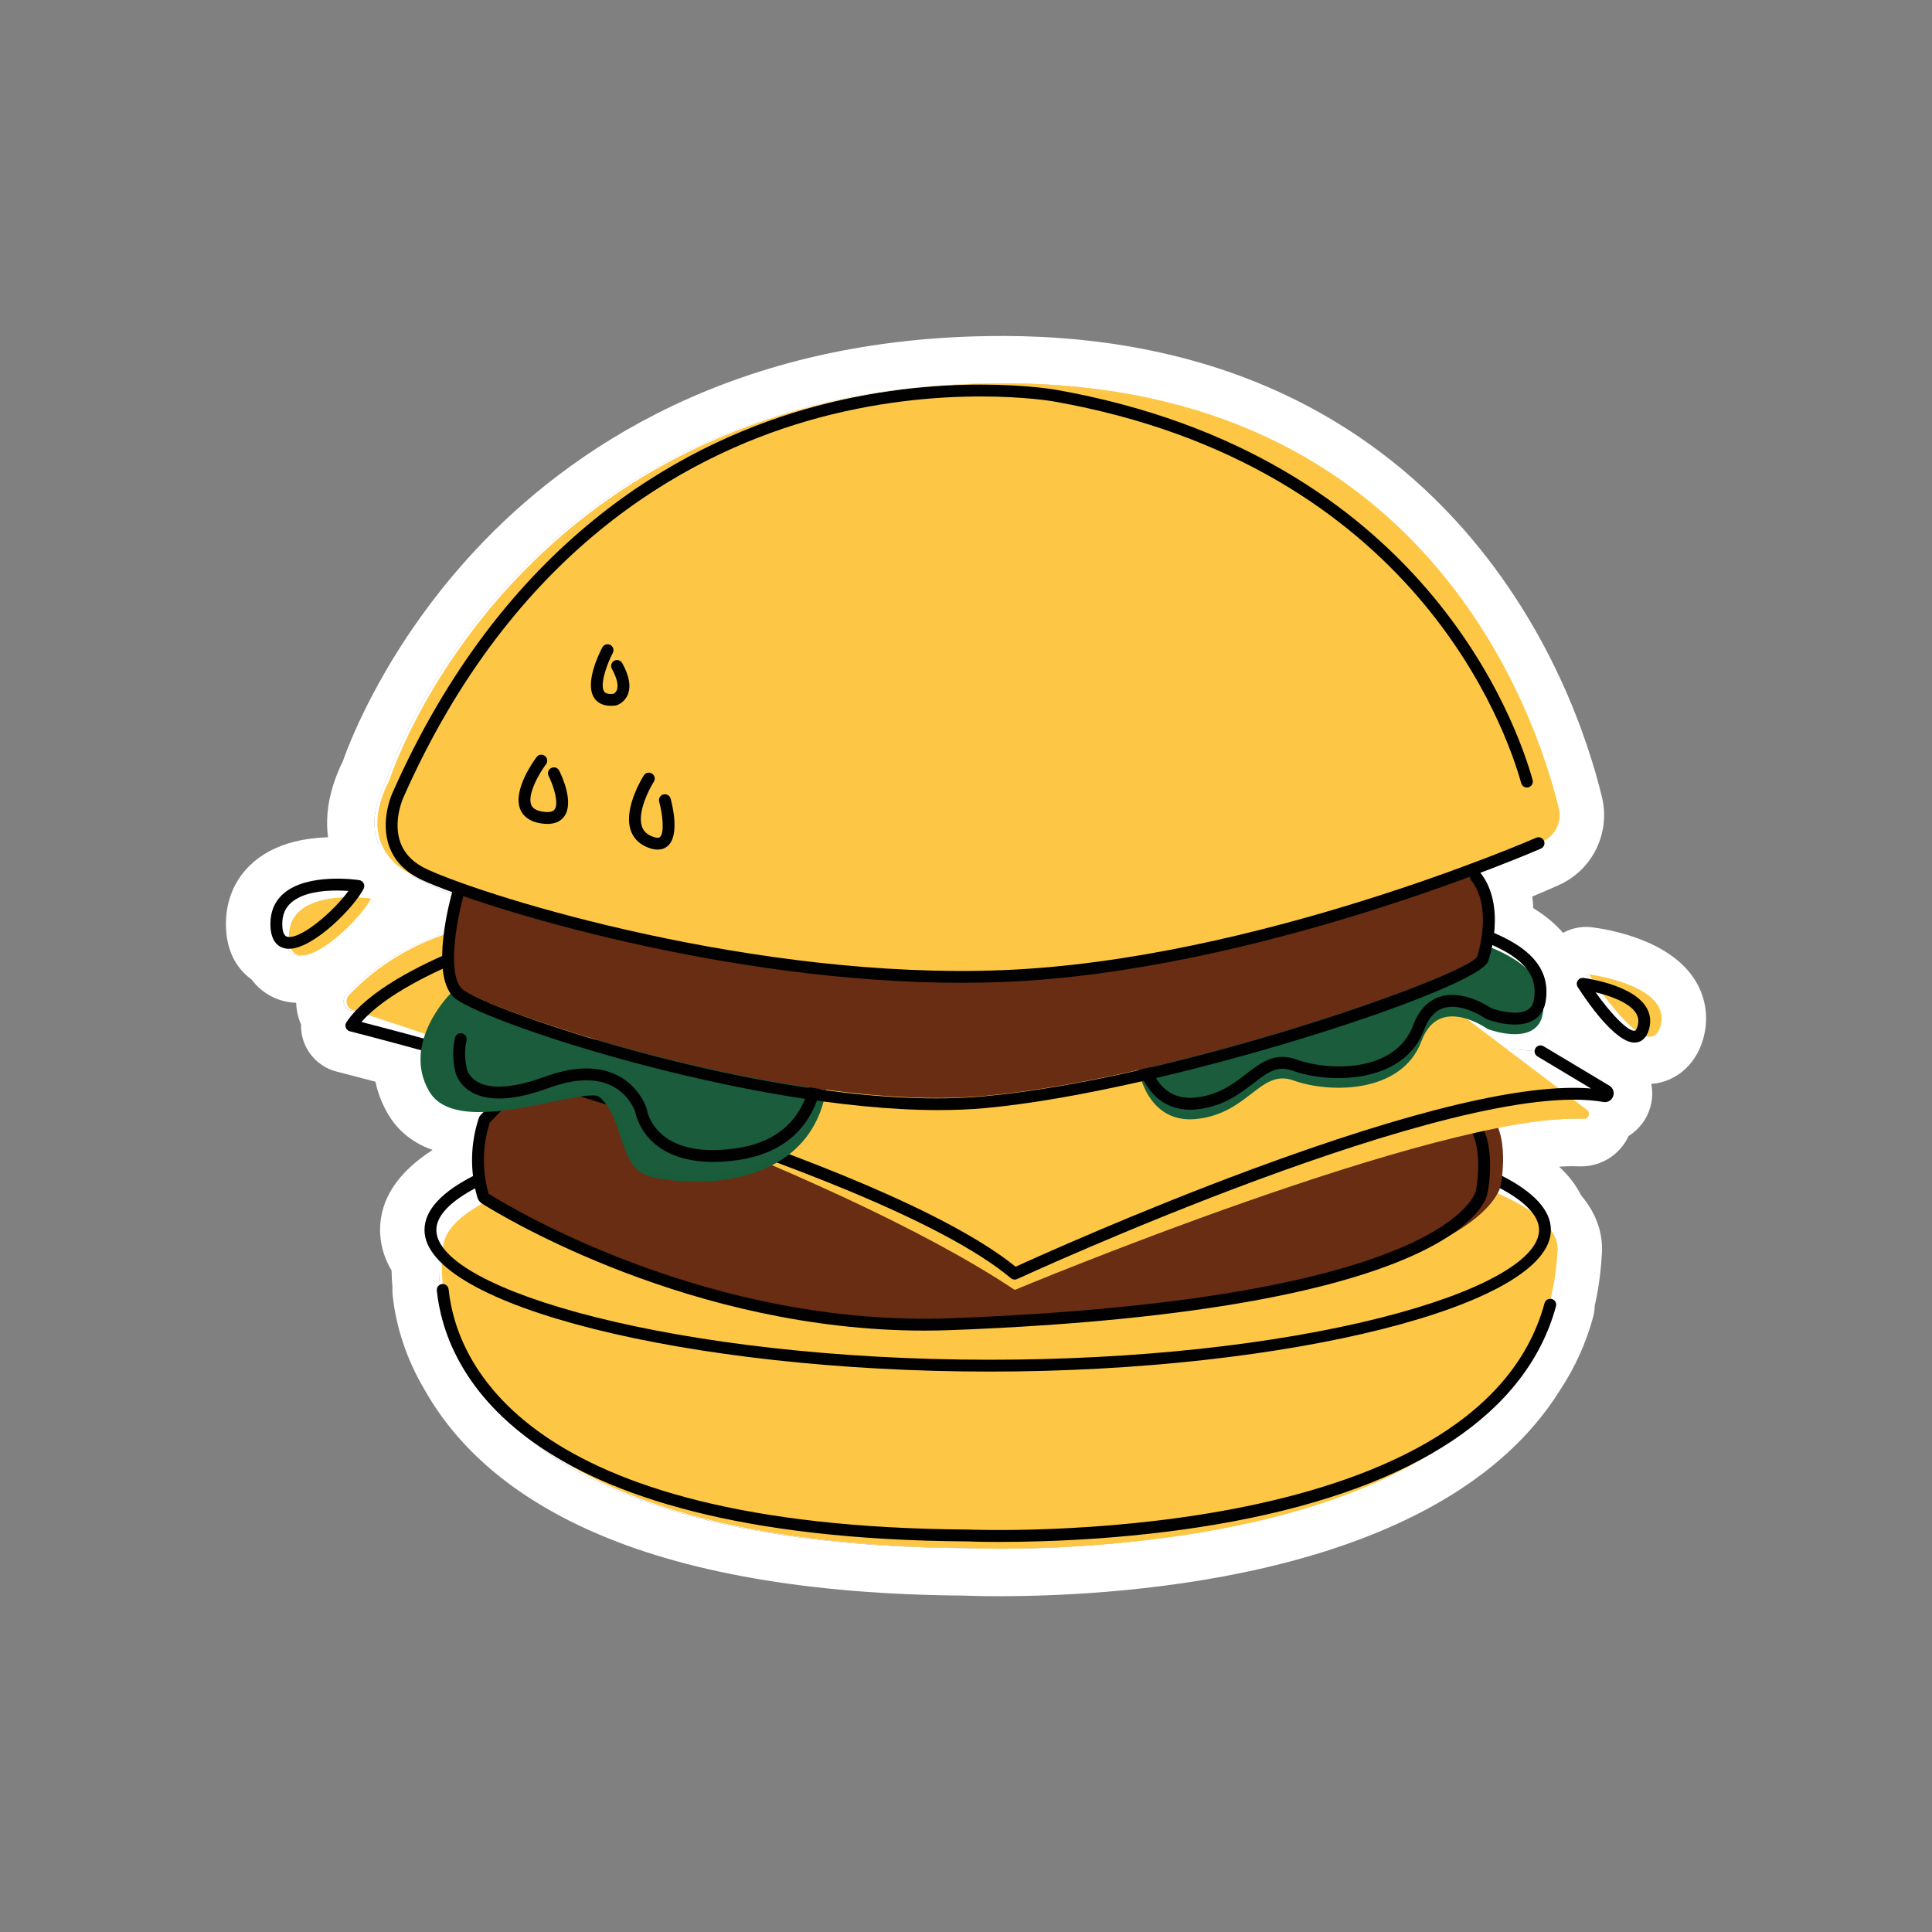 <?xml version="1.0" encoding="UTF-8"?>
<svg id="Calque_96" data-name="Calque 96" xmlns="http://www.w3.org/2000/svg" viewBox="0 0 1000 1000">
  <rect x="0" y="0" width="1000" height="1000" fill="#808080" stroke="none"/>
  <defs>
    <style>
      .cls-1 {
        fill: #010101;
      }

      .cls-2 {
        fill: #682d12;
      }

      .cls-3 {
        fill: #fdc745;
      }

      .cls-4 {
        fill: #fff;
      }

      .cls-5 {
        fill: #185c3a;
      }

      .cls-6 {
        fill: #1a5c3b;
      }
    </style>
  </defs>
  <g>
    <path class="cls-4" d="m518.37,198.41h.43c217.77.2,274.8,171.85,286.49,219.84,1.74,7.13-1.81,14.47-8.52,17.46-7.89,3.51-19.77,8.6-34.91,14.48h.3c5.79,7.23,7.17,16.48,6.92,24.55.1,3.62-.17,7.08-.6,10.14,21.97,8.73,28.68,19.47,27.13,31.85.35,2.54.3,5.15-.16,7.84-1.23,7.26-7.03,9.2-12.87,9.2-6.7,0-13.46-2.55-13.46-2.55,0,0-6.65-4.75-14.53-6.22l23.18,17.56,18.09,1.64,34.05,20.39c1.36.81.73,2.83-.72,2.83-.1,0-.19,0-.3-.03-4.7-.84-9.96-1.22-15.69-1.22-1.37,0-2.77.02-4.2.07l10.89,8.25c2,1.51.93,4.68-1.52,4.68-.05,0-.09,0-.14,0-1.42-.07-2.89-.1-4.41-.1-10.72,0-23.99,1.69-38.91,4.59,3.27,12.08.33,26.62.33,26.62,0,0-.06.46-.35,1.28,12.45,6.41,20.27,13.36,22.55,20.65,4.73,4.58,7.24,9.34,7.24,14.24,0,.62-.05,1.24-.13,1.86-.53,9.59-1.99,18.6-4.3,27.04h.63c-3.08,11.39-7.92,21.67-14.13,30.99-54.44,87.83-216.57,95.28-270.03,95.28-10.92,0-17.31-.31-17.31-.31-170.22-1.19-234.58-51.52-258.5-94.48-8.91-14.9-12.22-28.85-13.28-39.13h.32c-1.01-8.05-.82-14.32-.53-17.91-4.03-4.24-6.16-8.64-6.16-13.14,0-11.12,12.91-21.57,35.58-30.66-2.01-10.88-1.3-22.12,2.16-32.7-4.27.52-8.48.85-12.46.85-10.95,0-20.22-2.46-24.58-10-4.63-8.01-5.03-16.02-3.51-23.17-23.43-6.42-38.12-10.11-38.12-10.11,1.48-2.21,3.33-4.37,5.41-6.49-1.7-.55-3.25-1.04-4.59-1.47-3.33-1.06-4.42-5.27-2.02-7.81,17.25-18.21,37.13-27.49,51.85-32.18.85-7.87,2.46-15.38,3.55-19.91-13.67-5.68-21.17-9.52-21.17-9.52,0,0-33.02-11.66-13.24-49.93,0,0,65.44-205.12,318.26-205.11m0-24.54h0c-139.4,0-224.78,59.99-271.86,110.33-46.25,49.45-65.31,99.05-69.08,109.8-11.38,23.12-8.77,40.73-4.5,51.54,5.3,13.37,15.03,21.58,22.46,26.2-11.21,6.29-23.08,14.85-34.08,26.46-6.97,7.36-9.62,17.61-7.1,27.44.41,1.58.94,3.11,1.58,4.57-.08,3.19.45,6.4,1.63,9.46,2.87,7.45,9.18,13.04,16.92,14.98.1.03,7.5,1.89,19.97,5.21,1.22,5.74,3.35,11.3,6.39,16.55,3.92,6.78,10.89,14.43,23.2,18.77-18.07,11.61-27.19,25.5-27.19,41.46,0,5.46,1.19,12.94,5.95,20.94.04,2.65.18,5.58.46,8.77-.07,1.28-.04,2.57.09,3.86,1.73,16.79,7.41,33.69,16.43,48.88,17.2,30.7,45.99,55.27,85.6,73.03,48.55,21.78,113.66,33.12,193.53,33.72,1.87.08,8.26.32,17.94.32,67.46,0,230.71-10.39,290.68-106.56,7.78-11.76,13.55-24.49,17.17-37.83.53-1.95.81-3.93.85-5.91,1.86-8.17,3.07-16.7,3.59-25.45.14-1.36.21-2.66.21-3.97,0-7.11-1.99-17.35-10.84-27.75-2.62-5.3-6.4-10.24-11.38-14.85,2.44-.17,4.72-.25,6.82-.25,1.13,0,2.2.03,3.21.07.4.02.94.03,1.34.03,10.65,0,20.19-6.21,24.59-15.72,5.39-3.38,9.52-8.7,11.3-15.14,3.11-11.25-1.71-23.31-11.74-29.31l-23.06-13.81c.07-.34.13-.69.19-1.04.68-4.03.89-8.06.61-12.02.98-14.5-3.76-32.57-26.67-46.66-.08-2.03-.24-4.02-.48-5.97,5.51-2.32,10.1-4.32,13.65-5.9,17.52-7.8,26.93-27.02,22.38-45.69-7.16-29.41-25.96-86.48-71.36-138.22-26.31-29.99-57.81-53.66-93.6-70.37-42.54-19.85-91.44-29.94-145.35-29.99h-.46Z"/>
    <path class="cls-4" d="m820.93,504.32s43.12,5.49,36.99,26.82c-1.11,3.86-3.03,5.43-5.43,5.43-1.48,0-3.13-.6-4.89-1.62-.87,1.12-1.96,1.61-3.2,1.61-9.21,0-26.74-27.33-26.74-27.33,0,0,3.22.41,7.6,1.46-2.65-3.74-4.33-6.37-4.33-6.37m0-24.54c-8.35,0-16.21,4.26-20.74,11.44-.42.67-.81,1.36-1.17,2.06-.76.88-1.45,1.83-2.09,2.83-5.1,8.06-5.07,18.34.08,26.37,24.77,38.63,41.21,38.63,47.4,38.63,1.33,0,2.65-.09,3.94-.27,1.38.19,2.77.28,4.15.28,13.58,0,24.97-9.11,29.02-23.2,3.14-10.9,1.47-22.06-4.68-31.41-13.21-20.07-43.75-25.39-52.8-26.54-1.04-.13-2.08-.2-3.11-.2h0Z"/>
    <path class="cls-4" d="m172.94,457.86c6.29,0,11.01.73,11.01.73-.84,1.67-2.16,3.67-3.82,5.81,5.96.05,10.35.72,10.35.72-4.76,9.52-25.11,29.42-35.81,29.42-3.29,0-5.67-1.88-6.4-6.52-.05,0-.11,0-.16,0-3.98,0-6.64-2.75-6.64-9.83,0-17.42,18.87-20.33,31.46-20.33m0-24.54h0c-11.93,0-22.27,1.98-30.73,5.89-16.06,7.41-25.27,21.62-25.27,38.98,0,13.89,5.59,23.33,13.25,28.75,5.61,7.59,14.33,12.14,24.49,12.14,25.11,0,51.84-31.15,57.76-42.98,3.51-7.02,3.45-15.29-.16-22.26-1.91-3.68-4.68-6.76-8.02-9.03-3.8-5.61-9.79-9.44-16.58-10.48-1.1-.17-6.97-1.01-14.74-1.01h0Z"/>
  </g>
  <g>
    <path class="cls-4" d="m829.9,564.57l-34.05-20.39-18.09-1.64-23.18-17.56c7.87,1.47,14.53,6.22,14.53,6.22,0,0,23.69,8.94,26.34-6.65.46-2.69.51-5.3.16-7.83,1.55-12.37-5.16-23.12-27.13-31.85.43-3.07.7-6.53.6-10.14.25-8.07-1.13-17.32-6.92-24.56h-.3c15.14-5.88,27.02-10.96,34.91-14.47,6.71-2.99,10.26-10.33,8.52-17.46-11.69-47.99-68.72-219.64-286.49-219.84-253.16-.24-318.69,205.11-318.69,205.11-19.78,38.27,13.24,49.93,13.24,49.93,0,0,7.5,3.84,21.17,9.52-1.09,4.53-2.7,12.04-3.55,19.91-14.72,4.7-34.6,13.97-51.85,32.18-2.4,2.54-1.31,6.74,2.02,7.81,1.35.43,2.89.93,4.59,1.47-2.09,2.11-3.93,4.27-5.41,6.49,0,0,14.69,3.69,38.12,10.11-1.53,7.15-1.12,15.16,3.51,23.17,5.95,10.29,21.01,11.12,37.04,9.16-3.46,10.58-4.17,21.81-2.16,32.7-22.67,9.1-35.58,19.55-35.58,30.66,0,4.51,2.13,8.9,6.16,13.14-.28,3.59-.48,9.86.53,17.91h-.32c1.06,10.27,4.37,24.22,13.28,39.12,23.92,42.96,88.28,93.3,258.5,94.48,0,0,221.78,10.81,287.34-94.97,6.21-9.33,11.05-19.61,14.13-30.99h-.63c2.31-8.45,3.76-17.45,4.3-27.05.08-.62.13-1.23.13-1.86,0-4.89-2.51-9.66-7.24-14.24-2.27-7.29-10.09-14.24-22.55-20.65.28-.83.35-1.28.35-1.28,0,0,2.94-14.55-.32-26.62,17.04-3.31,31.93-5.04,43.32-4.48,2.55.13,3.7-3.14,1.66-4.68l-10.89-8.25c7.38-.23,14.07.12,19.89,1.16,1.66.3,2.46-1.93,1.02-2.8Z"/>
    <path class="cls-4" d="m820.93,504.32s1.69,2.63,4.33,6.37c-4.38-1.05-7.6-1.46-7.6-1.46,0,0,22.54,35.16,29.93,25.73,4.63,2.7,8.53,2.42,10.33-3.81,6.13-21.33-36.99-26.82-36.99-26.82Z"/>
    <path class="cls-4" d="m190.49,465.12s-4.4-.67-10.35-.72c1.66-2.15,2.98-4.14,3.82-5.81,0,0-42.47-6.53-42.47,19.6,0,7.18,2.72,9.91,6.79,9.83,3.12,19.73,35.98-10.45,42.21-22.9Z"/>
  </g>
  <g>
    <ellipse class="cls-3" cx="517.76" cy="646.42" rx="288.44" ry="63.7"/>
    <path class="cls-3" d="m500.93,801.28s298.06,14.55,305.27-154.86H229.31s-26.44,152.78,271.62,154.86Z"/>
    <path class="cls-1" d="m517.83,798.11c-10.58,0-16.84-.27-17.04-.28-235.99-1.53-270.72-91.32-274.69-129.85-.17-1.69,1.05-3.19,2.74-3.37,1.64-.19,3.19,1.05,3.37,2.74,3.8,36.89,37.6,122.84,268.75,124.34,2.76.13,263.9,10.47,298.49-117.18.44-1.63,2.13-2.59,3.76-2.16,1.63.44,2.6,2.13,2.16,3.76-14.9,54.99-72.48,93.46-166.49,111.25-49.15,9.3-96.61,10.73-121.04,10.73Z"/>
    <path class="cls-1" d="m512.31,709.93c-155.87,0-292.59-34.25-292.59-73.3,0-41.79,148.22-66.77,291.51-66.77s291.51,24.97,291.51,66.77c0,39.05-135.72,73.3-290.43,73.3Zm-1.08-133.93c-170.7,0-285.38,31.35-285.38,60.63,0,31.06,125.13,67.17,286.46,67.17,75.15,0,147.12-7.75,202.67-21.83,51.11-12.96,81.63-29.9,81.63-45.34,0-29.28-114.67-60.63-285.38-60.63Z"/>
    <path class="cls-2" d="m769.76,575.31c12.6,10.79,7,38.21,7,38.21,0,0-7.3,60.24-274.25,70.48-126.74,4.86-241.01-57.1-251.35-63.59-.55-.35-.94-.87-1.12-1.5l-2.33-10.04c-3.74-12.92-1.14-16.64,3.12-29.4l6.68-9.8,33.47-25.1,468.6,17.2,10.18,13.56Z"/>
    <path class="cls-1" d="m478.59,688.72c-120.79,0-218.01-58.77-229.07-65.72-1.18-.74-2.04-1.89-2.44-3.24-3.93-13.59-3.65-27.86.82-41.27.14-.43.38-.83.7-1.15l30.36-31.64c.61-.63,1.45-.96,2.33-.94l468.6,17.2c.92.03,1.79.48,2.34,1.22l9.99,13.3c13.47,11.96,7.99,39.74,7.75,40.92-.28,2.26-10.8,60.83-277.29,71.05-4.72.18-9.42.27-14.08.27Zm-225.66-70.82c12.04,7.54,114.63,69.2,239.5,64.42,258.74-9.92,271.39-65.43,271.49-65.99.08-.41,5.1-25.93-5.97-35.42-.17-.15-.32-.31-.46-.49l-9.3-12.39-465.76-17.09-28.92,30.14c-3.85,11.99-4.06,24.7-.58,36.82Z"/>
    <g>
      <path class="cls-3" d="m254.09,478.19s-41.29,2.95-73.43,36.87c-2.4,2.54-1.31,6.74,2.02,7.81,40.4,12.91,245.62,80.17,342.55,144.79,0,0,220.75-92.14,294.53-88.52,2.55.13,3.7-3.14,1.66-4.68l-94.44-71.54-472.89-24.73Z"/>
      <path class="cls-1" d="m525.22,662.32c-.71,0-1.41-.24-1.97-.72-70.51-59.05-339.43-127.11-342.14-127.8-.97-.24-1.76-.94-2.12-1.87-.36-.93-.24-1.98.31-2.81,10.81-16.16,37.94-29.73,58.8-38.28,1.57-.64,3.36.11,4,1.68.64,1.57-.11,3.36-1.68,4-15.18,6.22-41.19,18.32-53.32,32.47,36.62,9.39,269.29,70.59,338.58,126.66,10.13-4.63,62.6-28.33,122.14-50.38,82.6-30.6,141.64-44.66,175.68-41.87l-27.7-16.59c-1.45-.87-1.93-2.75-1.06-4.21.87-1.45,2.76-1.93,4.21-1.06l34.05,20.39c1.94,1.16,2.74,3.44,1.95,5.56-.78,2.1-2.88,3.29-5.08,2.89-75.31-13.4-301.1,90.59-303.37,91.64-.41.19-.85.28-1.29.28Z"/>
    </g>
    <g>
      <g>
        <path class="cls-6" d="m590.56,551.45s3.27,29.4,29.4,26.13c26.13-3.27,31.84-26.4,50.22-19.73,18.38,6.67,54.31,6.67,64.11-19.47,9.8-26.13,36.35-7.17,36.35-7.17,0,0,23.69,8.94,26.34-6.65,2.65-15.58-7.15-28.65-43.09-38.45l-163.34,65.33Z"/>
        <path class="cls-5" d="m616.01,579.37c-5.86,0-10.96-1.69-15.22-5.05-10.01-7.9-11.69-22.1-11.76-22.7l-.13-1.16,164.9-65.96.5.13c33.27,9.07,47.31,21.84,44.2,40.19-.66,3.87-2.54,6.72-5.61,8.48-8.24,4.74-22.19-.43-22.78-.66l-.35-.19c-.12-.09-12.56-8.83-22.87-5.68-4.95,1.51-8.7,5.6-11.16,12.14-10.34,27.58-48.13,26.87-66.07,20.37-8.88-3.22-14.61,1.19-21.86,6.77-6.96,5.36-14.86,11.44-27.65,13.04-1.42.18-2.8.27-4.13.27Zm-23.75-26.95c.61,3.41,2.99,13.63,10.45,19.5,4.56,3.59,10.31,4.99,17.06,4.14,11.96-1.5,19.5-7.3,26.16-12.43,7.68-5.92,14.31-11.02,24.78-7.23,16.94,6.15,52.57,7.01,62.15-18.56,2.81-7.48,7.23-12.19,13.14-14,11.16-3.4,23.65,4.82,25.36,5.99,1.57.56,13.46,4.57,20,.8,2.26-1.3,3.6-3.37,4.11-6.33,3.61-21.24-20.16-30.72-41.48-36.58l-161.72,64.69Z"/>
      </g>
      <path class="cls-1" d="m616,574.37c-6.2,0-11.62-1.8-16.16-5.38-10.51-8.29-12.27-23.11-12.33-23.74-.15-1.37.63-2.68,1.91-3.19l163.33-65.33c.62-.25,1.3-.28,1.95-.11,34.18,9.32,48.58,22.64,45.3,41.92-.73,4.28-2.92,7.59-6.36,9.56-8.72,5.01-22.54.03-24.09-.55-.25-.09-.48-.22-.7-.37-.12-.09-11.97-8.39-21.54-5.46-4.47,1.37-7.88,5.14-10.16,11.21-10.72,28.58-49.6,27.96-68.03,21.28-8.09-2.93-12.99.84-20.4,6.54-6.77,5.21-15.19,11.7-28.4,13.35-1.48.19-2.93.28-4.34.28Zm-21.99-27.53c.86,4.01,3.34,12.39,9.66,17.36,4.22,3.32,9.58,4.61,15.91,3.81,11.55-1.44,18.91-7.12,25.41-12.12,7.7-5.93,14.98-11.54,26.23-7.45,16.44,5.96,50.99,6.9,60.19-17.66,2.98-7.95,7.74-12.98,14.13-14.93,11.51-3.51,24.18,4.51,26.51,6.08,3.74,1.34,13.42,3.78,18.54.84,1.83-1.06,2.93-2.78,3.35-5.26,1.79-10.52-1.17-23.94-39.88-34.71l-160.06,64.03Z"/>
    </g>
    <g>
      <g>
        <path class="cls-6" d="m234.33,515.3s-24.94,24.43-10.85,48.81c14.09,24.38,79.33-4.29,87.57,2.41,12.76,10.37,10.94,35.22,23.6,40.2,12.66,4.98,98.87,15.21,92.2-65.08,0,0-113.89,17.05-192.53-26.34Z"/>
        <path class="cls-5" d="m360.27,611.62c-12.32,0-22.42-2-26.18-3.48-7.26-2.86-10.05-11.21-13-20.05-2.58-7.72-5.24-15.7-11.01-20.39-2.38-1.93-13.58.39-24.41,2.64-22.75,4.71-53.9,11.17-63.52-5.47-14.52-25.12,10.84-50.42,11.1-50.67l.81-.8,1,.55c77.29,42.64,190.42,26.34,191.56,26.17l1.62-.24.13,1.63c2.14,25.73-4.89,44.82-20.9,56.73-14.03,10.43-32.25,13.39-47.21,13.39Zm-53.85-47.68c2.56,0,4.41.42,5.6,1.38,6.46,5.25,9.26,13.66,11.98,21.8,2.72,8.14,5.29,15.83,11.22,18.17,7.67,3.02,46.25,8.47,70.44-9.52,14.77-10.98,21.42-28.61,19.79-52.4-14.23,1.84-117.8,13.48-190.82-26.17-4.02,4.37-21.75,25.49-9.82,46.13,8.51,14.72,38.41,8.52,60.24,4,9.67-2.01,16.7-3.39,21.37-3.39Z"/>
      </g>
      <path class="cls-1" d="m369.09,601.4c-16.65,0-26.28-5.51-31.67-10.7-6.68-6.44-8.33-13.65-8.63-15.24-.4-1.15-3.48-9.17-12.17-13.46-8.36-4.13-19.34-3.75-32.63,1.13-17.54,6.44-30.92,7.19-39.76,2.24-7.14-4-8.48-10.31-8.54-10.58-1.4-6.05-1.47-12-.19-17.59.38-1.65,2.03-2.68,3.67-2.31,1.65.38,2.69,2.02,2.31,3.67-1.07,4.69-1,9.71.21,14.93.05.21.98,4.05,5.71,6.62,4.97,2.7,14.99,4.41,34.48-2.75,15-5.5,27.64-5.77,37.58-.81,11.7,5.85,15.11,16.81,15.25,17.28.04.15.08.3.1.45.16,1.05,4.52,26.02,46.12,20.1,36.61-5.23,40.51-34.87,39.58-52.07-.09-1.69,1.21-3.14,2.9-3.23,1.67-.09,3.14,1.2,3.23,2.9.84,15.54-1.84,52.33-44.84,58.48-4.64.66-8.86.96-12.71.96Z"/>
    </g>
    <g>
      <path class="cls-2" d="m763.69,450.18c13.07,16.33,3.7,42.98,3.7,42.98-2.83,10.31-157.24,64.82-257.64,74.07s-262.2-45.19-273.1-56.82c-10.9-11.64.53-51.82.53-51.82l526.51-8.41Z"/>
      <path class="cls-1" d="m485.87,574.59c-99.75,0-240.26-46.87-251.45-58.82-11.75-12.54-1.4-50.47-.18-54.76.46-1.63,2.16-2.58,3.79-2.11,1.63.46,2.57,2.16,2.11,3.79-3.04,10.72-9.2,40.39-1.24,48.88,9.6,10.25,168.64,65.26,270.58,55.86,99.64-9.18,247.59-61.79,255.05-72.09.89-2.75,7.99-25.97-3.23-39.99-1.06-1.32-.84-3.25.48-4.31,1.32-1.06,3.26-.84,4.31.48,13.97,17.46,4.61,44.76,4.2,45.91-3.91,14.26-166.9,67.51-260.25,76.11-7.7.71-15.8,1.04-24.17,1.04Zm278.63-79.15s-.04.1-.06.17l.06-.17Z"/>
    </g>
    <g>
      <path class="cls-3" d="m822.46,504.32s43.12,5.49,36.99,26.82c-6.13,21.33-36.99-26.82-36.99-26.82Z"/>
      <path class="cls-1" d="m846.05,539.65c-10.18,0-25.02-21.88-29.43-28.77-.64-1-.65-2.29-.01-3.29s1.8-1.56,2.98-1.41c1.01.13,24.69,3.27,32.19,14.66,2.39,3.63,2.98,7.66,1.74,11.97-1.44,5.02-4.33,6.45-6.5,6.76-.32.05-.64.07-.96.07Zm-20.18-26.04c7.73,10.84,16.73,20.43,20.26,19.9.78-.11,1.34-1.86,1.49-2.39.73-2.55.42-4.8-.96-6.9-3.57-5.42-13.35-8.84-20.79-10.61Z"/>
    </g>
    <g>
      <path class="cls-3" d="m201.64,403.52s65.53-205.34,318.69-205.11c217.77.2,274.8,171.85,286.49,219.84,1.74,7.13-1.81,14.47-8.52,17.46-36.27,16.16-158.56,68.62-292.53,68.62-160.07,0-290.89-50.88-290.89-50.88,0,0-33.02-11.66-13.24-49.93Z"/>
      <path class="cls-1" d="m316.26,365.34c-4.82,0-7.33-2.07-8.61-3.95-5.26-7.69,2.5-23.25,4.11-26.29.79-1.5,2.65-2.07,4.14-1.28,1.5.79,2.07,2.65,1.28,4.14-3.18,6.03-6.81,16.55-4.47,19.96.71,1.04,2.3,1.45,4.72,1.22.38-.18,1.38-.76,1.88-2.07.9-2.36-.02-6.22-2.61-10.88-.82-1.48-.29-3.35,1.19-4.17,1.48-.82,3.35-.29,4.17,1.19,3.65,6.57,4.62,12.05,2.89,16.28-1.75,4.27-5.52,5.48-5.94,5.6-.16.05-.33.08-.5.1-.8.09-1.54.14-2.23.14Z"/>
      <path class="cls-1" d="m340.4,439.76c-1.6,0-3.52-.39-5.81-1.4-4.25-1.87-7.04-4.94-8.3-9.11-3.45-11.42,6.52-27.25,6.95-27.92.91-1.43,2.81-1.84,4.23-.94,1.43.91,1.85,2.81.94,4.23-2.48,3.9-8.44,15.62-6.25,22.85.73,2.41,2.33,4.13,4.9,5.26,1.02.45,3.51,1.41,4.52.53,2.46-2.12,1.35-11.98-.39-18.28-.45-1.63.51-3.32,2.14-3.77,1.63-.45,3.32.5,3.77,2.14.87,3.13,4.87,19.04-1.51,24.56-1.11.96-2.79,1.84-5.19,1.84Z"/>
      <path class="cls-1" d="m283.32,426.46c-1.13,0-2.35-.11-3.65-.33-6.63-1.11-9.32-4.57-10.41-7.28-3.99-9.95,7.17-25.27,8.46-26.99,1.02-1.35,2.94-1.63,4.29-.61,1.36,1.02,1.63,2.94.62,4.29-4.05,5.42-9.72,15.92-7.67,21.03.27.68,1.1,2.74,5.72,3.51,2.27.38,5.22.5,6.38-1.08,2.29-3.1-.43-12.04-3.1-17.39-.76-1.52-.14-3.36,1.38-4.11,1.51-.76,3.35-.14,4.11,1.37,1.36,2.71,7.85,16.6,2.55,23.78-1.87,2.54-4.79,3.81-8.68,3.81Z"/>
      <path class="cls-1" d="m497.67,508.69c-122.02,0-247.48-38.71-278.97-53.08-8.6-3.92-14.38-9.76-17.17-17.34-4.97-13.48,1.42-27.46,1.69-28.05,57.36-129.55,147.63-179.36,213.25-198.33,71.11-20.55,129.53-10.24,130.11-10.14,190.8,33.72,238.98,174.16,246.7,201.97.45,1.63-.5,3.32-2.13,3.78-1.63.46-3.32-.5-3.78-2.13-7.55-27.19-54.68-164.49-241.88-197.57-.59-.11-57.81-10.15-127.58,10.07-64.28,18.64-152.74,67.58-209.11,194.89-.08.17-5.61,12.38-1.51,23.43,2.22,5.97,6.91,10.63,13.95,13.84,33,15.06,170.33,57.12,297.61,52.12,130.79-5.13,274.83-67.9,276.27-68.53,1.55-.68,3.36.02,4.04,1.57s-.02,3.36-1.57,4.04c-1.45.64-146.53,63.86-278.5,69.04-7.12.28-14.27.41-21.43.41Z"/>
    </g>
    <path class="cls-3" d="m192.02,465.12s-42.47-6.53-42.47,19.6,35.93-6.53,42.47-19.6Z"/>
    <path class="cls-1" d="m149.53,491.09c-.78,0-1.53-.08-2.24-.25-3.35-.79-7.33-3.63-7.33-12.65,0-6.53,2.33-11.84,6.92-15.78,12.57-10.78,38.01-7.02,39.08-6.85.97.15,1.81.75,2.26,1.62.45.87.46,1.91.02,2.78-4.68,9.37-25.86,31.13-38.7,31.13Zm24.85-30.16c-7.67,0-17.65,1.11-23.51,6.14-3.21,2.76-4.77,6.4-4.77,11.12,0,2.77.45,6.17,2.61,6.68,6.85,1.59,24.17-13.3,31.62-23.73-1.68-.12-3.71-.21-5.94-.21Z"/>
  </g>
</svg>